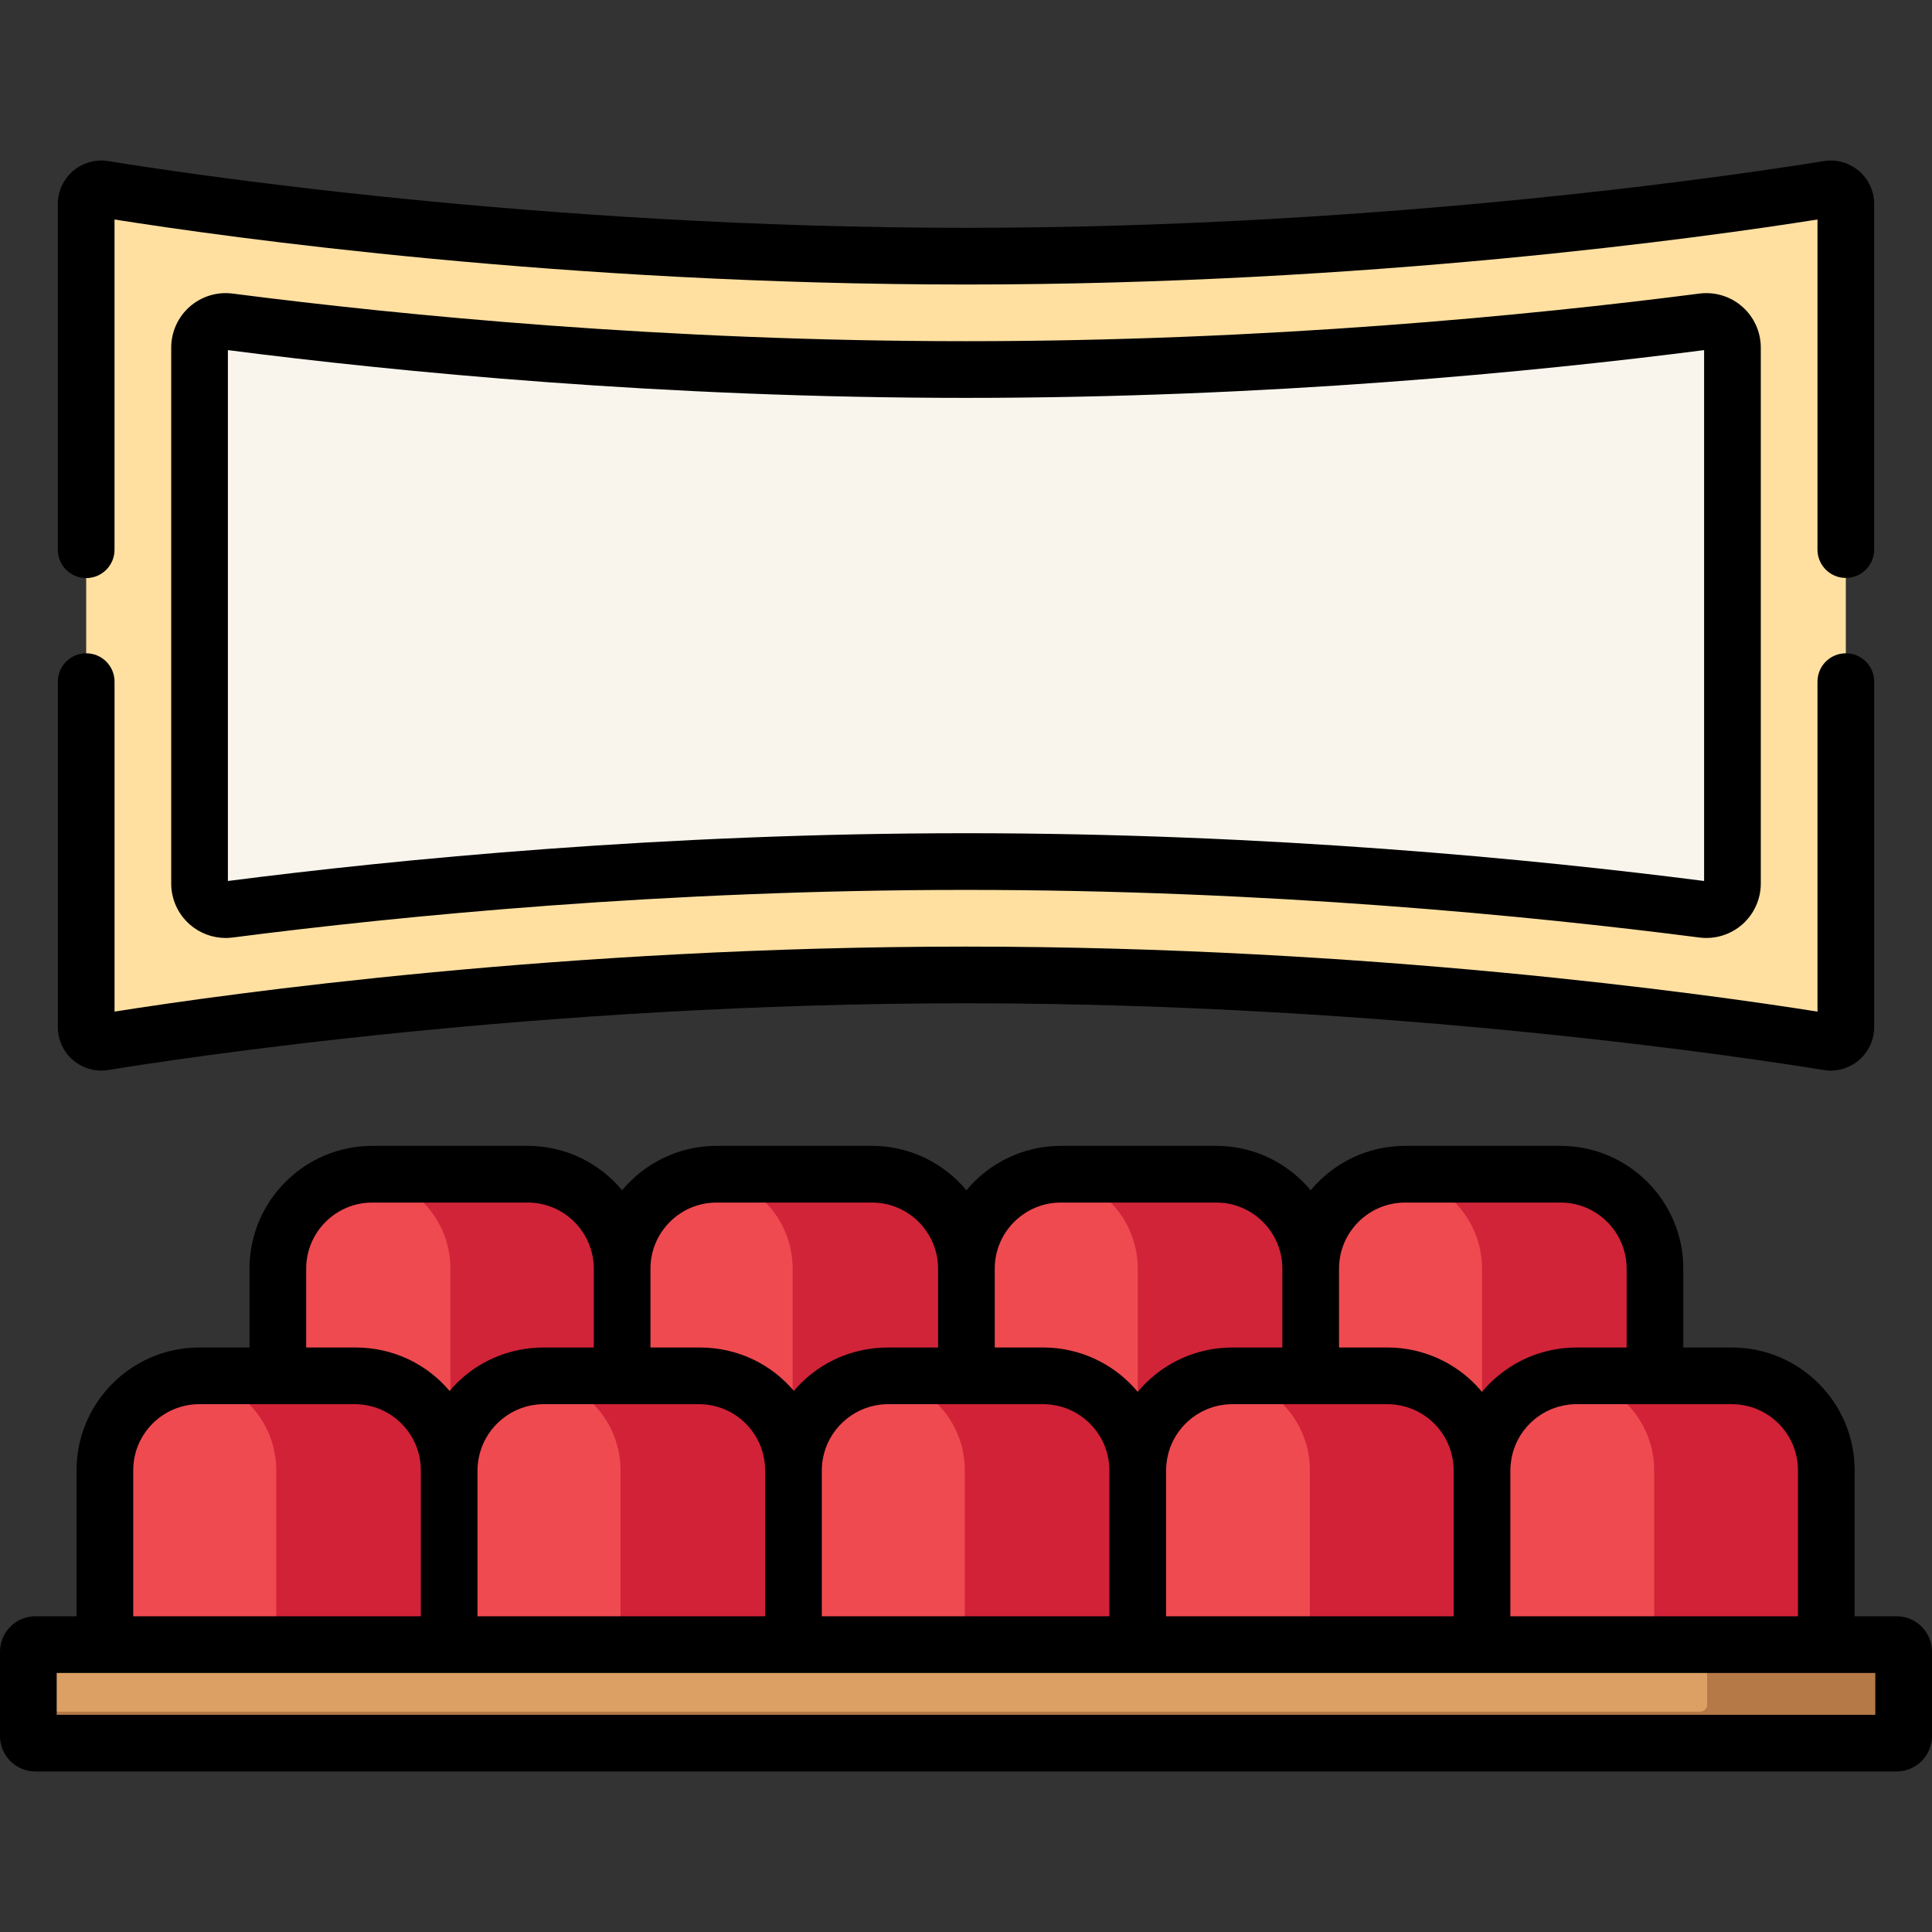 <?xml version="1.0" encoding="iso-8859-1"?>
<!-- Generator: Adobe Illustrator 19.0.0, SVG Export Plug-In . SVG Version: 6.00 Build 0)  -->
<svg version="1.1" id="Capa_1" xmlns="http://www.w3.org/2000/svg" xmlns:xlink="http://www.w3.org/1999/xlink" x="0px" y="0px"
	 viewBox="0 0 511.999 511.999" style="enable-background:new 0 0 511.999 511.999;" xml:space="preserve">
<rect x="0" y="0" width="511.999" height="511.999" fill="#333333" stroke="none"/>
<path style="fill:#FFE0A1;" d="M256,67.886c-112.793,0-206.88-14.247-228.492-17.783c-2.448-0.4-4.669,1.487-4.669,3.968v218.114
	c0,2.48,2.221,4.368,4.669,3.968c21.613-3.536,115.7-17.783,228.492-17.783s206.88,14.248,228.492,17.783
	c2.448,0.4,4.669-1.487,4.669-3.968V54.071c0-2.48-2.221-4.368-4.669-3.968C462.88,53.639,368.793,67.886,256,67.886z"/>
<path style="fill:#F9F5ED;" d="M459.116,234.138c0,4.175-3.661,7.402-7.801,6.869C407.816,235.4,336.877,228.325,256,228.325
	c-80.884,0-151.82,7.076-195.315,12.682c-4.141,0.534-7.801-2.694-7.801-6.869V92.118c0-4.175,3.661-7.402,7.801-6.869
	C104.184,90.856,175.122,97.932,256,97.932c80.884,0,151.82-7.076,195.315-12.682c4.141-0.534,7.801,2.694,7.801,6.869V234.138z"/>
<g>
	<path style="fill:#EF4A50;" d="M231.082,311.178h-41.188c-13.821,0-25.025,11.204-25.025,25.025v51.705h91.238v-51.705
		C256.107,322.382,244.903,311.178,231.082,311.178z"/>
	<path style="fill:#EF4A50;" d="M139.843,311.178H98.655c-13.821,0-25.025,11.204-25.025,25.025v51.705h91.238v-51.705
		C164.869,322.382,153.664,311.178,139.843,311.178z"/>
	<path style="fill:#EF4A50;" d="M322.32,311.178h-41.188c-13.821,0-25.025,11.204-25.025,25.025v51.705h91.238v-51.705
		C347.345,322.382,336.141,311.178,322.32,311.178z"/>
	<path style="fill:#EF4A50;" d="M413.558,311.178H372.37c-13.821,0-25.025,11.204-25.025,25.025v51.705h91.238v-51.705
		C438.584,322.382,427.379,311.178,413.558,311.178z"/>
</g>
<g>
	<path style="fill:#D12439;" d="M413.558,311.178H372.37c-0.784,0-1.557,0.041-2.322,0.111
		c12.731,1.172,22.703,11.877,22.703,24.914v51.705h45.833v-51.705C438.584,322.382,427.379,311.178,413.558,311.178z"/>
	<path style="fill:#D12439;" d="M322.32,311.178h-41.188c-0.784,0-1.557,0.041-2.322,0.111
		c12.731,1.172,22.703,11.877,22.703,24.914v51.705h45.833v-51.705C347.345,322.382,336.141,311.178,322.32,311.178z"/>
	<path style="fill:#D12439;" d="M230.868,311.178H189.68c-0.784,0-1.557,0.041-2.322,0.111
		c12.731,1.172,22.703,11.877,22.703,24.914v51.705h45.833v-51.705C255.893,322.382,244.689,311.178,230.868,311.178z"/>
	<path style="fill:#D12439;" d="M140.167,311.178H98.98c-0.784,0-1.557,0.041-2.322,0.111c12.731,1.172,22.703,11.877,22.703,24.914
		v51.705h45.833v-51.705C165.193,322.382,153.988,311.178,140.167,311.178z"/>
</g>
<g>
	<path style="fill:#EF4A50;" d="M94.224,364.61H53.036c-13.821,0-25.025,11.204-25.025,25.025v51.705h91.238v-51.705
		C119.249,375.815,108.045,364.61,94.224,364.61z"/>
	<path style="fill:#EF4A50;" d="M185.462,364.61h-41.188c-13.821,0-25.025,11.204-25.025,25.025v51.705h91.238v-51.705
		C210.488,375.815,199.283,364.61,185.462,364.61z"/>
	<path style="fill:#EF4A50;" d="M276.701,364.61h-41.188c-13.821,0-25.025,11.204-25.025,25.025v51.705h91.238v-51.705
		C301.726,375.815,290.522,364.61,276.701,364.61z"/>
	<path style="fill:#EF4A50;" d="M367.939,364.61h-41.188c-13.821,0-25.025,11.204-25.025,25.025v51.705h91.238v-51.705
		C392.964,375.815,381.76,364.61,367.939,364.61z"/>
	<path style="fill:#EF4A50;" d="M459.177,364.61H417.99c-13.821,0-25.025,11.204-25.025,25.025v51.705h91.238v-51.705
		C484.203,375.815,472.999,364.61,459.177,364.61z"/>
</g>
<g>
	<path style="fill:#D12237;" d="M459.178,364.61H417.99c-0.784,0-1.557,0.041-2.322,0.111c12.732,1.172,22.703,11.877,22.703,24.914
		v51.705h45.833v-51.705C484.203,375.814,472.999,364.61,459.178,364.61z"/>
	<path style="fill:#D12237;" d="M367.939,364.61h-41.188c-0.784,0-1.557,0.041-2.322,0.111
		c12.732,1.172,22.703,11.877,22.703,24.914v51.705h45.833v-51.705C392.964,375.814,381.76,364.61,367.939,364.61z"/>
	<path style="fill:#D12237;" d="M276.487,364.61h-41.188c-0.784,0-1.557,0.041-2.322,0.111
		c12.732,1.172,22.703,11.877,22.703,24.914v51.705h45.833v-51.705C301.512,375.814,290.308,364.61,276.487,364.61z"/>
	<path style="fill:#D12237;" d="M185.249,364.61h-41.188c-0.784,0-1.557,0.041-2.322,0.111
		c12.732,1.172,22.703,11.877,22.703,24.914v51.705h45.833v-51.705C210.274,375.814,199.07,364.61,185.249,364.61z"/>
	<path style="fill:#D12237;" d="M94.01,364.61H52.822c-0.784,0-1.557,0.041-2.322,0.111c12.732,1.172,22.703,11.877,22.703,24.914
		v51.705h45.833v-51.705C119.036,375.814,107.831,364.61,94.01,364.61z"/>
</g>
<path style="fill:#DDA064;" d="M502.617,435.837H9.383c-1.033,0-1.871,0.838-1.871,1.871v22.372c0,1.033,0.838,1.871,1.871,1.871
	h493.235c1.033,0,1.871-0.838,1.871-1.871v-22.372C504.489,436.675,503.651,435.837,502.617,435.837z"/>
<path style="fill:#B57947;" d="M502.617,435.837h-50.211v15.897c0,1.033-0.838,1.871-1.871,1.871H7.511v6.475
	c0,1.033,0.838,1.871,1.871,1.871h493.235c1.033,0,1.871-0.838,1.871-1.871v-22.372
	C504.489,436.675,503.651,435.837,502.617,435.837z"/>
<path d="M22.838,153.201c4.149,0,7.511-3.362,7.511-7.511V58.169C60.662,62.968,149.534,75.398,256,75.398
	c106.46,0,195.331-12.429,225.65-17.229v87.481c0,4.149,3.362,7.511,7.511,7.511s7.511-3.363,7.511-7.511V54.071
	c0-3.391-1.482-6.594-4.065-8.789s-5.984-3.142-9.329-2.591C465.228,45.644,369.433,60.375,256,60.375S46.772,45.644,28.721,42.691
	c-3.342-0.544-6.746,0.397-9.33,2.591c-2.583,2.195-4.065,5.398-4.065,8.789v91.619C15.327,149.838,18.689,153.201,22.838,153.201z"
	/>
<path d="M19.392,280.974c2.102,1.786,4.744,2.743,7.459,2.743c0.621,0,1.247-0.05,1.87-0.153
	c18.052-2.953,113.847-17.684,227.28-17.684s209.228,14.731,227.279,17.684c3.342,0.552,6.747-0.397,9.33-2.591
	c2.583-2.195,4.065-5.398,4.065-8.789v-91.546c0-4.149-3.362-7.511-7.511-7.511s-7.511,3.363-7.511,7.511v87.449
	c-30.312-4.799-119.184-17.229-225.65-17.229c-106.46,0-195.331,12.429-225.65,17.229v-87.449c0-4.149-3.363-7.511-7.511-7.511
	s-7.511,3.363-7.511,7.511v91.546C15.327,275.576,16.809,278.779,19.392,280.974z"/>
<path d="M450.355,77.8C405.686,83.558,335.706,90.42,256,90.42c-79.713,0-149.689-6.863-194.355-12.621
	c-4.111-0.531-8.255,0.735-11.369,3.473c-3.116,2.74-4.904,6.694-4.904,10.845v142.019c0,4.152,1.788,8.105,4.904,10.845
	c2.648,2.328,6.04,3.591,9.524,3.591c0.613,0,1.229-0.039,1.845-0.118c44.669-5.758,114.649-12.621,194.355-12.621
	c79.713,0,149.689,6.863,194.355,12.621c4.109,0.528,8.256-0.735,11.369-3.473c3.116-2.74,4.904-6.694,4.904-10.845V92.118
	c0-4.152-1.788-8.105-4.904-10.845C458.611,78.535,454.466,77.271,450.355,77.8z M451.605,233.47
	c-45.131-5.796-115.493-12.658-195.605-12.658c-80.105,0-150.47,6.862-195.605,12.658V92.785
	c45.131,5.796,115.493,12.658,195.605,12.658c80.105,0,150.47-6.862,195.605-12.658L451.605,233.47L451.605,233.47z"/>
<path d="M502.618,428.325H491.5v-38.69c0-17.94-14.596-32.536-32.536-32.536h-12.869v-20.896c0-17.94-14.596-32.536-32.536-32.536
	H372.37c-10.052,0-19.052,4.584-25.025,11.769c-5.973-7.185-14.973-11.769-25.025-11.769h-41.188
	c-10.052,0-19.052,4.584-25.025,11.769c-5.973-7.185-14.973-11.769-25.025-11.769h-41.187c-10.052,0-19.053,4.584-25.026,11.769
	c-5.973-7.185-14.973-11.769-25.025-11.769H98.655c-17.94,0-32.536,14.596-32.536,32.536v20.896H52.822
	c-17.94,0-32.536,14.596-32.536,32.536v38.69H9.382c-5.174,0-9.382,4.209-9.382,9.382v22.373c0,5.174,4.209,9.382,9.382,9.382
	h493.235c5.174,0,9.382-4.209,9.382-9.382v-22.373C512,432.534,507.792,428.325,502.618,428.325z M438.583,372.121h20.38
	c9.657,0,17.514,7.857,17.514,17.514v38.69h-76.216v-38.69c0-0.475,0.034-0.941,0.071-1.406c0.029-0.37,0.077-0.734,0.129-1.097
	c0.03-0.209,0.058-0.419,0.096-0.625c0.063-0.347,0.14-0.688,0.223-1.027c0.052-0.212,0.104-0.424,0.163-0.633
	c0.094-0.329,0.2-0.653,0.312-0.974c0.072-0.206,0.145-0.411,0.225-0.614c0.125-0.317,0.26-0.63,0.402-0.938
	c0.088-0.191,0.179-0.38,0.274-0.567c0.157-0.31,0.323-0.614,0.497-0.913c0.099-0.17,0.202-0.338,0.307-0.504
	c0.191-0.303,0.39-0.601,0.599-0.891c0.105-0.147,0.214-0.29,0.324-0.433c0.227-0.295,0.46-0.585,0.704-0.865
	c0.107-0.123,0.218-0.242,0.329-0.362c0.262-0.284,0.531-0.563,0.811-0.829c0.107-0.102,0.218-0.199,0.328-0.298
	c0.296-0.268,0.599-0.53,0.913-0.777c0.107-0.085,0.219-0.164,0.329-0.246c0.326-0.245,0.658-0.484,1.001-0.706
	c0.112-0.073,0.229-0.139,0.343-0.209c0.349-0.215,0.703-0.424,1.067-0.614c0.125-0.066,0.256-0.122,0.383-0.185
	c0.362-0.178,0.726-0.351,1.1-0.505c0.153-0.062,0.311-0.113,0.466-0.171c0.358-0.135,0.717-0.268,1.086-0.38
	c0.2-0.06,0.407-0.104,0.611-0.157c0.333-0.088,0.665-0.18,1.005-0.248c0.288-0.057,0.583-0.091,0.876-0.134
	c0.267-0.039,0.531-0.09,0.802-0.117c0.572-0.056,1.151-0.088,1.737-0.088L438.583,372.121L438.583,372.121z M354.856,336.203
	c0-9.657,7.857-17.514,17.514-17.514h41.188c9.657,0,17.514,7.857,17.514,17.514v20.896h-13.296c-0.599,0-1.193,0.019-1.783,0.051
	c-0.158,0.009-0.314,0.025-0.471,0.036c-0.439,0.03-0.878,0.065-1.312,0.113c-0.16,0.018-0.318,0.041-0.477,0.061
	c-0.438,0.055-0.875,0.116-1.308,0.187c-0.134,0.022-0.268,0.048-0.402,0.072c-0.468,0.084-0.933,0.177-1.395,0.281
	c-0.091,0.021-0.183,0.042-0.274,0.063c-0.522,0.122-1.038,0.257-1.55,0.404c-0.029,0.009-0.059,0.017-0.089,0.025
	c-6.324,1.837-11.861,5.538-15.966,10.476c-4.105-4.938-9.643-8.64-15.967-10.476c-0.028-0.008-0.057-0.016-0.085-0.024
	c-0.513-0.147-1.03-0.282-1.553-0.405c-0.09-0.021-0.181-0.042-0.272-0.063c-0.462-0.104-0.927-0.197-1.396-0.281
	c-0.133-0.024-0.266-0.049-0.4-0.072c-0.433-0.072-0.87-0.133-1.308-0.188c-0.159-0.02-0.317-0.043-0.477-0.061
	c-0.435-0.048-0.873-0.082-1.312-0.113c-0.157-0.011-0.313-0.027-0.471-0.036c-0.591-0.032-1.185-0.051-1.783-0.051h-12.869
	L354.856,336.203L354.856,336.203z M347.345,372.121h20.38c0.586,0,1.165,0.031,1.737,0.088c0.273,0.027,0.538,0.078,0.807,0.118
	c0.291,0.043,0.585,0.076,0.87,0.133c0.343,0.069,0.678,0.161,1.014,0.25c0.2,0.052,0.404,0.096,0.602,0.155
	c0.372,0.112,0.734,0.247,1.095,0.383c0.152,0.057,0.307,0.106,0.457,0.167c0.378,0.154,0.746,0.329,1.11,0.509
	c0.124,0.061,0.251,0.116,0.373,0.18c0.368,0.192,0.724,0.403,1.077,0.62c0.111,0.068,0.225,0.132,0.334,0.203
	c0.346,0.224,0.681,0.465,1.01,0.712c0.107,0.08,0.215,0.157,0.32,0.24c0.317,0.249,0.621,0.513,0.92,0.783
	c0.107,0.097,0.216,0.192,0.321,0.292c0.282,0.268,0.552,0.548,0.816,0.834c0.109,0.118,0.219,0.236,0.325,0.358
	c0.245,0.281,0.479,0.572,0.706,0.868c0.11,0.143,0.219,0.286,0.324,0.433c0.208,0.29,0.406,0.587,0.597,0.889
	c0.106,0.168,0.209,0.337,0.309,0.508c0.173,0.297,0.338,0.599,0.494,0.906c0.097,0.19,0.189,0.383,0.279,0.578
	c0.14,0.304,0.273,0.612,0.397,0.925c0.082,0.208,0.157,0.419,0.231,0.631c0.11,0.314,0.214,0.631,0.306,0.953
	c0.062,0.218,0.116,0.439,0.17,0.66c0.08,0.33,0.156,0.661,0.217,0.998c0.04,0.218,0.07,0.44,0.101,0.661
	c0.05,0.35,0.096,0.702,0.124,1.059c0.038,0.47,0.072,0.941,0.072,1.42v38.69h-76.216v-38.69c0-0.475,0.034-0.941,0.071-1.406
	c0.029-0.37,0.077-0.734,0.129-1.097c0.03-0.209,0.058-0.419,0.096-0.625c0.063-0.347,0.14-0.688,0.223-1.027
	c0.052-0.212,0.104-0.424,0.163-0.633c0.094-0.329,0.2-0.653,0.312-0.974c0.072-0.206,0.145-0.411,0.225-0.614
	c0.125-0.317,0.26-0.63,0.402-0.938c0.088-0.191,0.179-0.38,0.274-0.567c0.157-0.31,0.323-0.614,0.497-0.913
	c0.099-0.17,0.202-0.338,0.307-0.504c0.191-0.303,0.39-0.601,0.599-0.891c0.105-0.147,0.214-0.29,0.324-0.433
	c0.227-0.295,0.46-0.585,0.704-0.865c0.107-0.123,0.218-0.242,0.329-0.362c0.262-0.284,0.531-0.563,0.811-0.829
	c0.107-0.102,0.218-0.199,0.328-0.298c0.296-0.268,0.599-0.53,0.913-0.777c0.107-0.085,0.219-0.164,0.329-0.246
	c0.326-0.245,0.658-0.484,1.001-0.706c0.112-0.073,0.229-0.139,0.343-0.209c0.349-0.215,0.703-0.424,1.067-0.614
	c0.125-0.066,0.256-0.122,0.383-0.185c0.362-0.178,0.726-0.351,1.1-0.505c0.153-0.062,0.311-0.113,0.466-0.171
	c0.358-0.135,0.717-0.268,1.086-0.38c0.2-0.06,0.407-0.104,0.611-0.157c0.333-0.088,0.665-0.18,1.005-0.248
	c0.288-0.057,0.583-0.091,0.876-0.134c0.267-0.039,0.531-0.09,0.802-0.117c0.572-0.056,1.151-0.088,1.737-0.088h20.808V372.121z
	 M263.618,336.203c0-9.657,7.857-17.514,17.514-17.514h41.188c9.657,0,17.514,7.857,17.514,17.514v20.896h-13.296
	c-0.599,0-1.193,0.019-1.783,0.051c-0.158,0.009-0.314,0.025-0.471,0.036c-0.44,0.03-0.878,0.065-1.312,0.113
	c-0.16,0.018-0.318,0.041-0.477,0.061c-0.438,0.055-0.875,0.116-1.307,0.187c-0.134,0.022-0.268,0.048-0.402,0.072
	c-0.468,0.084-0.933,0.177-1.395,0.281c-0.091,0.021-0.183,0.042-0.274,0.063c-0.522,0.122-1.038,0.257-1.55,0.404
	c-0.029,0.009-0.059,0.017-0.089,0.025c-6.324,1.837-11.861,5.538-15.966,10.476c-4.105-4.938-9.643-8.64-15.967-10.476
	c-0.028-0.008-0.057-0.016-0.085-0.024c-0.513-0.147-1.03-0.282-1.553-0.405c-0.09-0.021-0.181-0.042-0.272-0.063
	c-0.462-0.104-0.927-0.197-1.396-0.281c-0.133-0.024-0.266-0.049-0.4-0.072c-0.433-0.072-0.87-0.133-1.308-0.188
	c-0.159-0.02-0.317-0.043-0.477-0.061c-0.435-0.048-0.873-0.082-1.312-0.113c-0.157-0.011-0.313-0.027-0.471-0.036
	c-0.591-0.032-1.185-0.051-1.783-0.051h-12.869v-20.895H263.618z M256.107,372.121h20.38c0.586,0,1.165,0.031,1.737,0.088
	c0.273,0.027,0.538,0.078,0.807,0.118c0.291,0.043,0.585,0.076,0.87,0.133c0.343,0.069,0.678,0.161,1.014,0.25
	c0.2,0.052,0.404,0.096,0.602,0.155c0.372,0.112,0.734,0.247,1.095,0.383c0.152,0.057,0.307,0.106,0.457,0.167
	c0.378,0.154,0.746,0.329,1.11,0.509c0.124,0.061,0.251,0.116,0.373,0.18c0.368,0.192,0.724,0.403,1.077,0.62
	c0.111,0.068,0.225,0.132,0.334,0.203c0.346,0.224,0.681,0.465,1.01,0.712c0.107,0.08,0.215,0.157,0.32,0.24
	c0.317,0.249,0.621,0.513,0.92,0.783c0.107,0.097,0.216,0.192,0.321,0.292c0.282,0.268,0.552,0.548,0.816,0.834
	c0.109,0.118,0.219,0.236,0.325,0.358c0.245,0.281,0.479,0.572,0.706,0.868c0.11,0.143,0.219,0.286,0.324,0.433
	c0.208,0.29,0.406,0.587,0.597,0.889c0.106,0.168,0.209,0.337,0.309,0.508c0.173,0.297,0.338,0.599,0.494,0.906
	c0.097,0.19,0.189,0.383,0.279,0.578c0.14,0.304,0.273,0.612,0.397,0.925c0.082,0.208,0.157,0.419,0.231,0.631
	c0.11,0.314,0.214,0.631,0.306,0.953c0.062,0.218,0.116,0.439,0.17,0.66c0.08,0.33,0.156,0.661,0.217,0.998
	c0.04,0.218,0.07,0.44,0.101,0.661c0.05,0.35,0.096,0.702,0.124,1.059c0.038,0.47,0.072,0.941,0.072,1.42v38.69h-76.216v-38.69
	c0-0.508,0.034-1.008,0.076-1.506c0.002-0.017,0.005-0.033,0.007-0.051c0.685-7.818,6.617-14.155,14.1-15.631
	c0.149-0.029,0.302-0.044,0.452-0.069c0.388-0.066,0.776-0.132,1.172-0.171c0.562-0.055,1.13-0.086,1.706-0.086L256.107,372.121
	L256.107,372.121z M172.38,336.203c0-9.657,7.858-17.514,17.515-17.514h41.187c9.657,0,17.514,7.857,17.514,17.514v20.896H235.3
	c-0.587,0-1.169,0.017-1.748,0.048c-0.312,0.016-0.62,0.046-0.93,0.071c-0.248,0.02-0.498,0.036-0.744,0.062
	c-0.445,0.046-0.886,0.106-1.326,0.169c-0.086,0.013-0.173,0.023-0.259,0.036c-7.955,1.208-14.959,5.248-19.908,11.133
	c-5.966-7.094-14.913-11.519-24.921-11.519h-0.214h-12.87V336.203z M164.868,372.121h20.38c9.657,0,17.514,7.857,17.514,17.514
	v38.69h-76.216v-38.69c0-0.508,0.034-1.008,0.076-1.506c0.002-0.017,0.005-0.033,0.007-0.05c0.685-7.818,6.617-14.155,14.101-15.631
	c0.149-0.029,0.303-0.044,0.453-0.069c0.388-0.066,0.776-0.131,1.171-0.171c0.562-0.055,1.13-0.086,1.706-0.086h20.808V372.121z
	 M81.141,336.203c0-9.657,7.857-17.514,17.514-17.514h41.188c9.657,0,17.514,7.857,17.514,17.514v20.896h-13.295
	c-0.587,0-1.169,0.017-1.748,0.048c-0.312,0.016-0.621,0.046-0.931,0.071c-0.248,0.02-0.497,0.036-0.743,0.062
	c-0.445,0.046-0.885,0.106-1.324,0.169c-0.087,0.013-0.175,0.023-0.262,0.036c-7.956,1.208-14.959,5.248-19.908,11.134
	c-5.966-7.095-14.913-11.52-24.921-11.52H94.01H81.141V336.203z M35.308,389.635c0-9.657,7.857-17.514,17.514-17.514H73.63h20.38
	c9.657,0,17.514,7.857,17.514,17.514v38.69H35.308V389.635z M496.977,454.44H15.023v-11.092h12.774h91.238h91.238h91.238h91.238
	h91.238h12.988v11.092H496.977z"/>
<g>
</g>
<g>
</g>
<g>
</g>
<g>
</g>
<g>
</g>
<g>
</g>
<g>
</g>
<g>
</g>
<g>
</g>
<g>
</g>
<g>
</g>
<g>
</g>
<g>
</g>
<g>
</g>
<g>
</g>
</svg>
